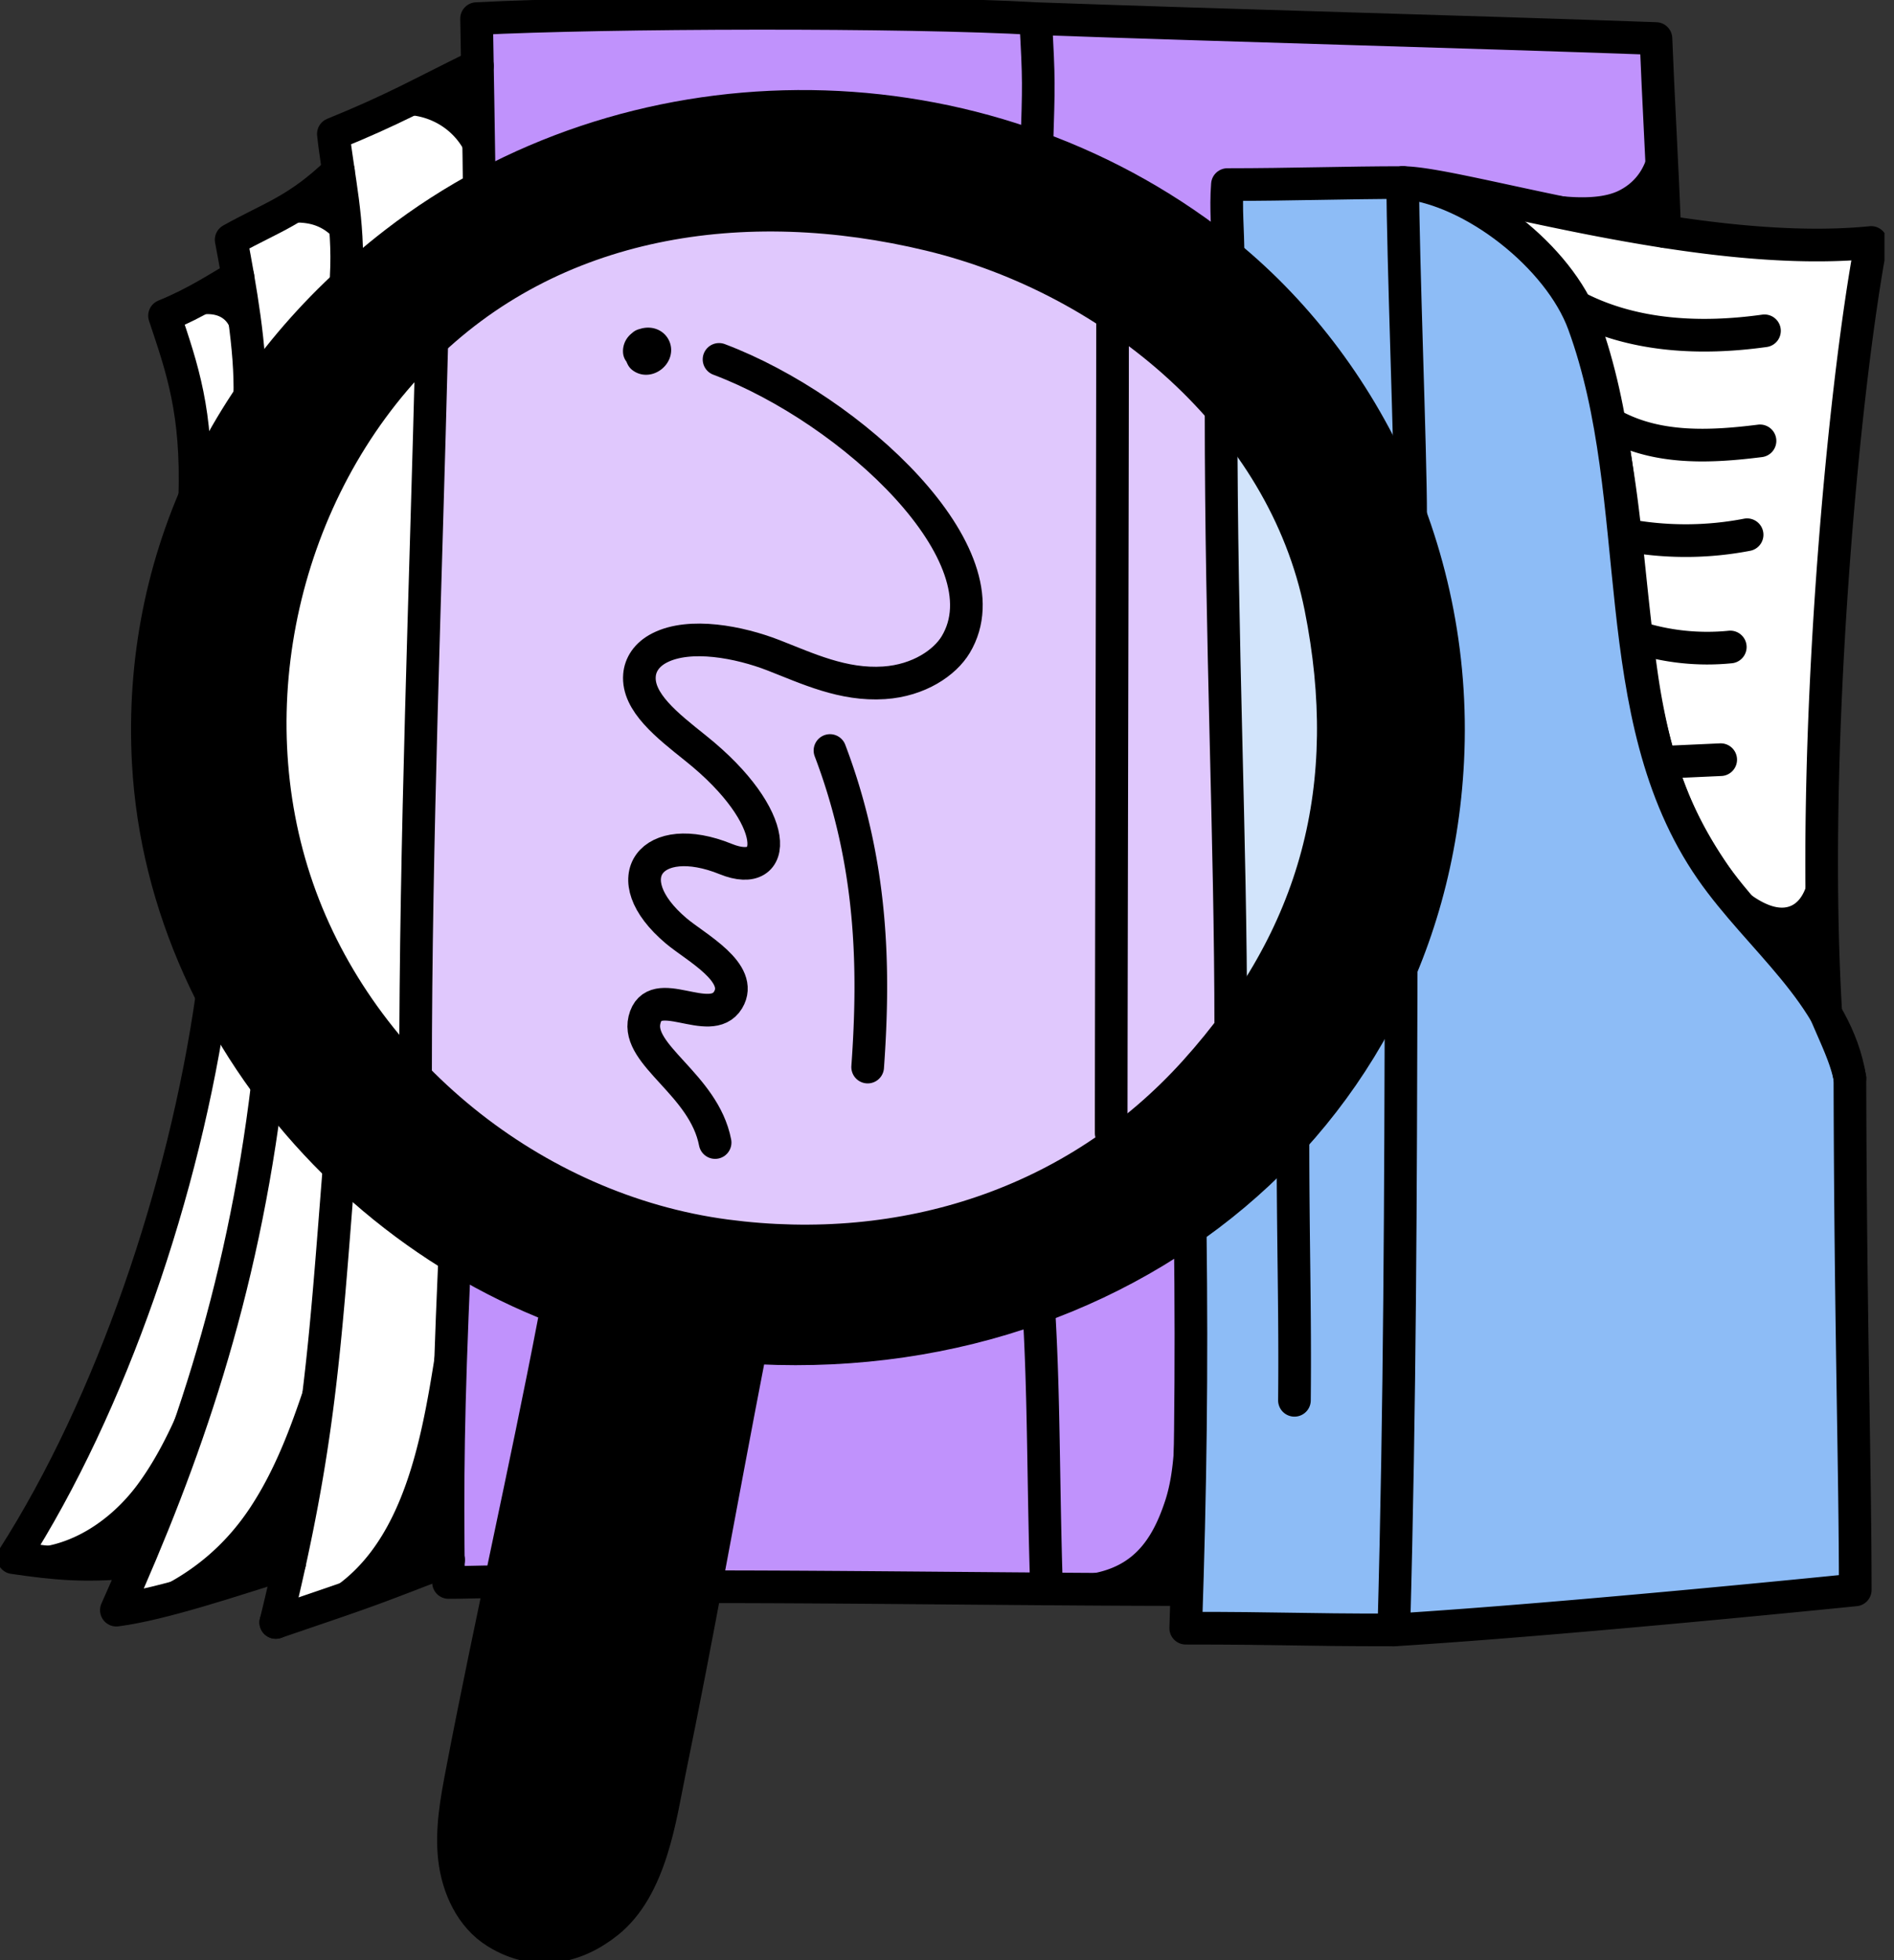 <svg xmlns:xlink="http://www.w3.org/1999/xlink" xmlns="http://www.w3.org/2000/svg" width="116" height="120" fill="none" viewBox="0 0 116 120"><rect x="0" y="0" width="116" height="120" fill="#333333" stroke="none"/><g clip-path="url(#clip0_1127_6896)" fill="none"><path fill="#FFFFFF" d="M89.773 12.052c6.347 3.038 8 8.902 9.002 15.357 1.394 8.974 1.257 18.852 6.75 26.605 2.122 2.995 5.021 5.475 6.567 8.804-1.326-2.858-.953-7.648-.825-10.691.17-4.04.188-8.079.443-12.117a228 228 0 0 1 2.808-24.1c.054-.32.108-.661-.022-.96-.402-.923-1.797-.442-2.602.164-7.756-.096-14.61-1.128-22.12-3.063zM20.146 8.147l.119 2.94-3.78 1.792c-.87.413-1.775.854-2.344 1.63-.57.774-.662 1.99.063 2.624l-4.382 2.115c1.13 3.43 1.81 7.009 2.017 10.615 2.917-7.691 9.358-13.502 16.154-18.138.492-.336 1.02-.709 1.202-1.276.09-.281.085-.582.079-.877-.027-1.26.4-3.687-.098-4.835-.554-1.28-.186-.91-1.531-.268-.652.311-7.5 3.683-7.5 3.676zM25.021 65.331c-1.752-1.44-2.741-4.376-3.883-6.342-1.284-2.212-2.542-4.558-3.305-6.94-1.185-3.706-1.652-7.699-.887-11.513.371-1.855.128-2.868.689-4.675 1.698-5.485 3.779-11.197 8.949-14.322.004 1.671-.054 3.343-.113 5.014L25.6 51.637c-.158 4.566-.317 9.133-.577 13.694M9.837 75.617C8.042 83.068 4.92 88.697.966 95.265c2.436.657 5.04.681 7.487.07l-1.151 3.023a76.5 76.5 0 0 0 10.537-2.808 10.6 10.6 0 0 0-1.066 3.767 274 274 0 0 0 10.826-3.897 79 79 0 0 1 .245-18.273c-.004.037-5.999-4.262-6.523-4.686-3.558-2.882-6.4-7.405-8.73-11.326-.785 1.919-.69 4.727-1.091 6.81a171 171 0 0 1-1.662 7.673z"></path><path fill="#E0C8FD" d="M25.412 47.31c.37-7.66 1.068-15.328 1.07-22.994 0-1.059-.38-2.867.164-3.755.545-.887 2.288-1.706 3.162-2.254a34 34 0 0 1 7.014-3.345c4.755-1.634 9.875-2.229 14.873-1.642 4.72.554 9.347 1.903 13.561 4.113 3.108 1.629 8.707 4.531 9.251 8.102.859 5.646.48 11.881.656 17.603q.285 9.24.35 18.484c.025 3.337-3.83 5.837-6.273 7.747-3.42 2.675-7.483 4.44-11.612 5.705-.667.204-1.373.4-2.053.246-1.547.475-1.498.36-3.089.66-.843.159-1.689.317-2.545.369-1.199.072-2.4-.066-3.59-.231-4.256-.589-8.309-2.075-12.056-4.153-2.787-1.545-8.426-4.076-8.737-7.503-.518-5.709-.425-11.429-.148-17.155z"></path><path fill="#C092FC" d="M45.904 83.255 43.85 95.04c-.25 1.428-.459.916-.624 2.357l8.152-.523c1.54-.099 3.106-.195 4.604.17 5.815 1.42 9.636.345 15.62.42.369.004.79-.014 1.025-.297.186-.223.193-.54.191-.83l-.135-21.195c-7.839 5.26-17.464 7.802-26.877 7.099.013.334.156.683.098 1.013zM32.907 1.164c2.173.242 4.84.459 5.563-.16.12-.103.293-.107.45-.107l21.318.006c4.846.002 9.695.003 14.531.302 3.99.247 7.98.464 11.932.735 4.91.336 9.82.027 14.745.55.514 3.44.769 8.22.52 11.69-8.814-1.444-17.895-3.282-26.82-2.937q.094 2.312-.055 4.621c-1.332-.808-2.265-2.14-3.526-3.056-1.262-.917-2.803-1.351-4.15-2.117-1.659-.944-3.458-1.563-5.262-2.166-1.851-.619-3.67-1.403-5.63-1.538-4.15-.286-8.307-1.211-12.385-.351a74 74 0 0 0-5.602 1.413c-.165.05-.367.09-.489-.032-.999-.825-8.08 2.856-8.881 3.543l.035-9.854c0-.195.005-.403.116-.563.183-.259.553-.275.87-.266.494.014 1.534.154 2.72.286z"></path><path fill="#D2E4FB" d="M74.9 25.595c-.147 12.392.566 24.807.473 37.236 5.689-7.59 7.701-17.812 5.314-26.993-.366-1.407-.832-2.797-1.535-4.071-1.207-2.19-3.072-3.965-4.238-6.177"></path><path fill="#8DBCF6" d="M113.461 97.293c.015 1.51-38.09 2.246-41.266 2.235q.238-12.618.93-25.218c.03-.55 5.451-4.036 6.176-4.754 1.791-1.777 3.487-3.814 4.785-5.984 8.245-13.78 6.41-38.517-8.644-47.372-.18-.106-.37-.223-.46-.412-.103-.22-.043-.476.006-.713.265-1.287 0-2.528-.16-3.78q.182-.054.372-.102c6.996-1.782 16.892-.908 20.54 6.037 5.711 10.87 2.001 24.65 8.415 35.152 1.814 2.97 4.365 5.374 6.433 8.153 2.532 3.402 2.668 5.638 2.674 9.697.015 9.021.11 18.042.199 27.063z"></path><path fill="#C092FC" d="M27.656 77.576c.145 6.508.071 13.017.07 19.527.813-.147 1.643-.2 2.468-.154l3.712-16.92a4.05 4.05 0 0 1-1.839-.65c-1.463-.966-2.933-.859-4.41-1.803"></path><path fill="#000" d="M82.303 23.73a38.1 38.1 0 0 0-7.679-8.452C63.262 6.04 46.7 4.188 33.127 9.683c-.861.349-1.737.746-2.48 1.292l-.084-.197c-7.357 4.116-13.54 10.217-17.475 17.673-3.934 7.455-5.336 16.33-3.303 24.511 1.206 4.857 3.574 9.384 6.602 13.367 6.579 8.656 16.589 14.84 27.402 15.97 2.756.287 5.54.255 8.3.011 5.945-.524 11.844-2.05 17.094-4.887 9.12-4.927 15.963-13.863 18.403-23.938s.456-21.125-5.283-29.756m-.64 23.64c-.716 4.852-2.357 9.58-4.95 13.751-4.485 7.214-11.893 12.674-20.232 14.291-5.36 1.04-10.978 1.458-16.044-.576-4.624-1.858-9.358-3.782-13.031-7.15-2.662-2.441-4.46-4.058-6.265-7.187-1.423-2.468-2.86-4.965-3.683-7.694-2.737-9.059-.176-19.507 5.175-27.01 2.367-3.32 5.78-7.773 9.75-9.268.494-.1.988-.256 1.451-.416 2.97-1.025 5.42-2.108 8.493-2.756 3.562-.75 7.255-.28 10.864.193 1.035.136.867.537 1.887.764l5.38 1.194c.748.166 1.5.333 2.217.602 1.325.496 2.495 1.324 3.65 2.142l5.757 4.082c2.267 1.607 4.656 4.023 5.952 6.517.568 1.095.871 2.305 1.168 3.501 1.252 5.033 3.225 9.842 2.46 15.02"></path><path fill="#000" d="M33.938 80.888c-1.704 8.902-3.926 18.636-5.63 27.538-.337 1.763-.676 3.559-.474 5.343.201 1.784 1.031 3.587 2.558 4.531 2.434 1.503 4.874.947 6.832-.62 2.658-2.127 3.211-6.463 3.787-9.265 1.775-8.645 2.962-15.57 4.97-25.922M71.364 91.869c-1.005 3.07-2.54 4.548-6.025 4.606 2.835 1.123 4.445.666 6.671.406.142-.017.3-.042.39-.153.07-.084.085-.2.097-.309a124 124 0 0 0 .73-14.034c-.003-.693.12-1.548-.016-2.222-.052-.262-.583-1.13-.528-1.29-.678 2.012-.587 4.967-.669 7.089-.074 1.925-.052 4.08-.65 5.907M93.337 11.654c1.652.321 4.35.768 5.848 0 2.244-1.151 2.047-3.884 1.632-5.514.538.878.562 3.334.612 4.363l.168 3.446c-4.065-.698-8.42-1.309-12.327-2.65 0 0 3.135.175 4.067.356M101.547 41.307c.276 1.909.85 4.867 1.831 7.206 2.008 4.784 5.054 7.558 7.786 11.654-.754-1.131-2.601-2.085-3.588-3.1a28 28 0 0 1-3.27-4.065c-1.9-2.875-3.062-5.944-3.832-9.278-1.71-7.4-.529-15.115-2.312-22.515 2.367 6.438 2.315 12.69 3.385 20.097M15.372 92.218c1.61-2.46 2.597-5.27 3.514-8.063a123 123 0 0 1-1.334 11.21c-2.435 1.277-5.793 2.503-8.546 2.184 2.657-1.149 4.775-2.896 6.366-5.33M27.15 79.861c-1.112 6.105-1.63 15.623-8.552 18.295 1.927-.41 6.956-1.191 8.245-2.79.142-.176.138-.425.128-.652-.167-3.846-.105-7.7-.042-11.548l.048-2.927M8.43 90.877c-1.655 2.236-4.238 3.973-7.018 3.887 2.171.601 4.44.849 6.69.727 2.489-5.276 5.012-10.67 5.683-16.464-1.574 3.856-2.87 8.49-5.356 11.85M16.282 13.88c.887-.182 1.804-.364 2.689-.174s1.734.856 1.84 1.755l.175-4.517-4.315 2.559M28.846 10.446c.345-1.543.398-3.129.368-4.714-.01-.606-.034-1.211-.057-1.814.013.464-6.005 3.351-6.673 3.737 2.66-1.54 5.867-.075 6.361 2.79M11.323 19.488c.874-.278 1.995-.486 2.565.233.553.698.174 1.843.756 2.518.415-1.726.476-3.537.178-5.288a14 14 0 0 0-4.207 2.49l.51-.122"></path><path fill="#000" d="M110.541 54.474c.239-.575.263-1.213.284-1.835a89 89 0 0 0 .535 8.16c-.249-2.225-4.211-4.086-4.673-6.456 1.122.982 3.032 2.11 3.854.131"></path><path stroke="#000000" stroke-linecap="round" stroke-linejoin="round" stroke-width="2px" d="M80.885 37.168c2.185 10.93-.2 20.127-7.697 28.436-7.317 8.11-17.845 11.484-28.73 10.047-11.79-1.558-22.353-10.116-26.23-21.253-3.879-11.137-.887-24.326 7.427-32.75 8.164-8.272 19.948-10.011 31.297-7.276S78.617 25.82 80.885 37.168" fill="none"></path><path stroke="#000000" stroke-linecap="round" stroke-linejoin="round" stroke-width="2px" d="M88.666 46.579c-1.178 23.355-22.328 39.001-46.701 35.51C24.54 79.591 10.037 64.181 9.082 46.704c-.685-12.529 4.921-23.952 15.103-31.822C38.395 3.9 59.16 3.62 73.958 14.668c9.073 6.772 15.376 18.647 14.708 31.91" fill="none"></path><path stroke="#000000" stroke-linecap="round" stroke-linejoin="round" stroke-width="2px" d="M33.937 80.888c-1.703 8.902-3.926 18.636-5.63 27.538-.337 1.763-.676 3.559-.474 5.343s1.031 3.587 2.559 4.531c2.433 1.503 4.873.947 6.831-.62 2.658-2.127 3.211-6.463 3.787-9.265 1.776-8.645 2.962-15.57 4.97-25.922M44.038 22.002c8.15 3.069 17.758 12.026 14.497 17.458-.66 1.1-2.249 2.2-4.39 2.342-2.512.167-4.694-.878-6.774-1.687-2.08-.81-5.11-1.399-6.969-.452-.82.418-1.185 1.054-1.236 1.673-.14 1.648 1.7 3.08 3.44 4.47 5.32 4.25 5.11 8.11 1.845 6.785-4.532-1.84-6.899 1.147-3.025 4.407 1.2 1.009 4.171 2.558 3.166 4.22-1.093 1.808-4.553-1.127-5.12 1.224-.521 2.167 3.638 3.942 4.326 7.504M26.452 20.72c-.393 15.747-1.002 30.544-1.002 45.227M74.786 25.075c0 14.4.593 26.284.593 37.88M29.344 11.51c.024-.46-.155-10.37-.155-10.37 7.874-.407 26.366-.456 34.237 0 .22 3.941.192 3.945.074 7.89M63.427 1.14c12.495.447 25.498.773 37.993 1.219.134 3.431.413 8.39.545 11.821M85.817 59.29c-.038 13.817-.068 26.589-.451 40.493-6.027 0-6.648-.106-12.745-.106.29-8.624.38-15.618.276-24.253M75.21 15.65c.007-1.567-.153-2.81-.036-4.35 3.861 0 7.353-.122 10.741-.122 0 4.464.489 16.705.479 20.4" fill="none"></path><path stroke="#000000" stroke-linecap="round" stroke-linejoin="round" stroke-width="2px" d="M85.915 11.179c3.523 0 18.054 4.73 28.686 3.666-1.673 8.831-3.765 30.73-2.776 47.22.587 1.403 1.233 2.677 1.475 3.95.032 14.927.326 23.822.326 31.318 0 0-17.451 1.78-28.26 2.452M43.602 97.141c8.446 0 21.027.172 29.018.172M16.89 99.325c5.921-2.02 5.305-1.79 10.586-3.831M79.189 69.685c-.002 6.252.146 10.592.09 16.041M50.833 45.947c2.625 6.91 2.742 13.32 2.308 19.378M39.397 21.118a.69.69 0 0 0-.057.747c.344.272.93-.219.723-.605-.207-.387-.94-.172-.906.265.158.228.58.158.657-.108-.087-.268-.596-.12-.526.152M68.14 19.267c0 9.172-.084 41.37-.084 50.104" fill="none"></path><path stroke="#000000" stroke-linecap="round" stroke-linejoin="round" stroke-width="2px" d="M85.914 11.179c4.313.386 9.588 4.58 11.075 8.647 3.965 10.843 1.23 23.943 7.813 33.428 2.95 4.252 7.699 7.646 8.497 12.76" fill="none"></path><path stroke="#000000" stroke-linecap="round" stroke-linejoin="round" stroke-width="2px" d="M96.565 18.799c3.486 1.81 7.613 1.999 11.502 1.454M98.97 26.13c2.637 1.355 5.703 1.255 8.823.86M99.74 32.588c-.042.136.141.225.282.247a19.9 19.9 0 0 0 6.981-.098M100.176 38.983c1.861.608 3.849.822 5.797.626M102.08 46.657l3.306-.15M63.615 80.012c.337 5.456.268 10.68.482 17.262M20.767 71.463c-.882 11.162-1.214 17.045-3.877 27.862" fill="none"></path><path stroke="#000000" stroke-linecap="round" stroke-linejoin="round" stroke-width="2px" d="M16.387 66.33c-1.55 13.017-5.138 23.046-9.26 32.243 2.943-.39 7.158-1.851 10.617-2.907M21.204 16.94c.188-3.336-.513-6.187-.787-8.74 3.693-1.501 5.153-2.364 8.822-4.17" fill="none"></path><path stroke="#000000" stroke-linecap="round" stroke-linejoin="round" stroke-width="2px" d="M15.297 24.279c.091-2.925-.597-6.726-1.139-9.601 2.548-1.418 4.045-1.783 6.57-4.208M12.985 60.954C11.292 72.88 6.8 85.998.816 95.36c2.672.39 4.287.52 7.041.3" fill="none"></path><path stroke="#000000" stroke-linecap="round" stroke-linejoin="round" stroke-width="2px" d="M11.93 30.434c.159-5.223-.754-7.825-1.854-11.106 1.996-.814 3.298-1.72 4.494-2.389M27.83 77.397c-.4 9.208-.432 12.982-.36 19.481.692.008 2.13-.049 2.822-.04" fill="none"></path></g><defs><clipPath id="clip0_1127_6896"><path fill="#fff" d="M0 0h115.418v120H0z"></path></clipPath></defs></svg>